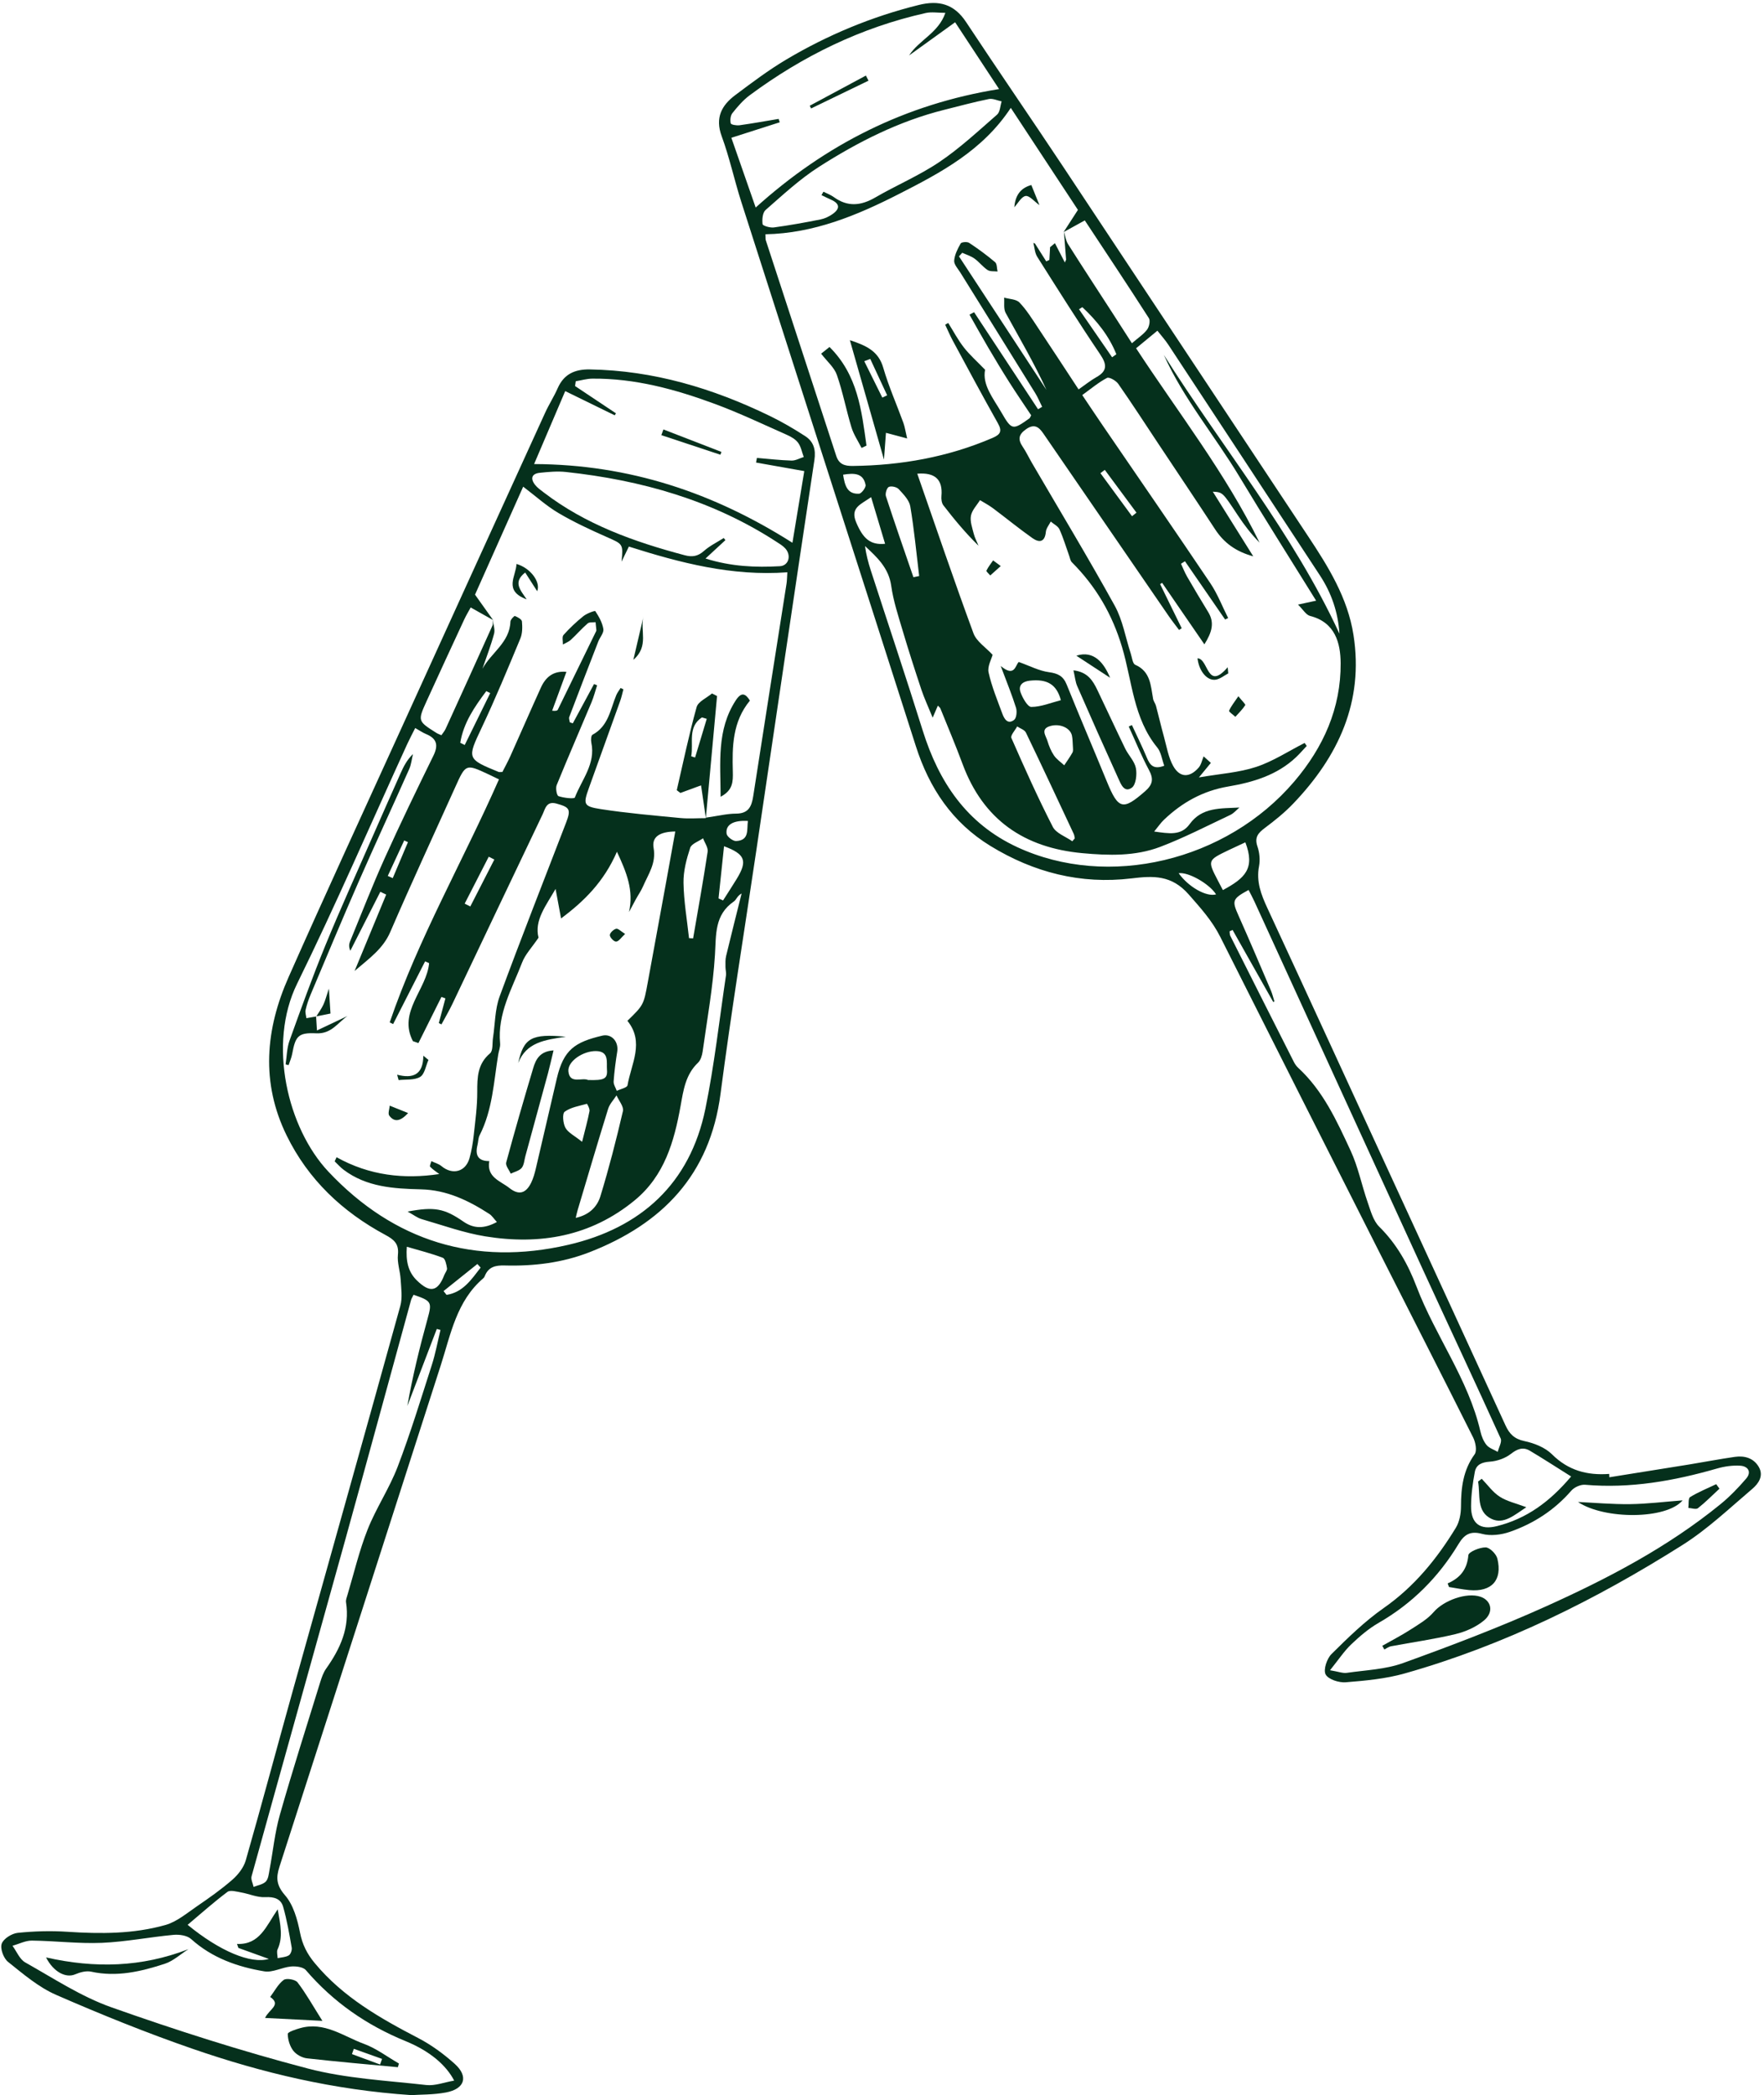 <?xml version="1.0" encoding="UTF-8" standalone="no"?><svg xmlns="http://www.w3.org/2000/svg" xmlns:xlink="http://www.w3.org/1999/xlink" fill="#05301c" height="2641.5" preserveAspectRatio="xMidYMid meet" version="1" viewBox="867.3 171.5 2224.1 2641.5" width="2224.1" zoomAndPan="magnify"><g id="change1_1"><path d="M2896.38,2034.02c33.6-5.38,67.21-10.69,100.8-16.15c19.15-3.11,38.22-6.81,57.42-9.57c12.19-1.75,23.54,1.39,30.13,12.53 c6.7,11.33-0.34,21.22-8.06,27.78c-28.67,24.36-56.31,50.73-87.9,70.7c-109.54,69.22-225.05,126.6-350.3,162.02 c-24,6.79-49.48,9.15-74.47,11.16c-8.56,0.69-22-3.66-25.32-9.9c-3.11-5.85,1.57-19.92,7.43-25.72 c20.78-20.58,42-41.35,65.87-58.03c38.49-26.89,66.93-61.9,90.88-101.14c4.6-7.54,6.47-17.85,6.49-26.88 c0.05-23.59,2.65-45.71,17.21-65.75c3.2-4.41,1.16-15.12-1.89-21.21c-39.72-79.34-80.16-158.31-120.21-237.48 c-66.33-131.16-132.63-262.34-198.62-393.68c-10.22-20.35-24.79-36.39-39.73-53.43c-21.73-24.79-44.69-23.62-72.36-20.28 c-63.83,7.7-123.14-7.52-177.71-40.94c-47.95-29.36-77.07-72.78-94.02-125.82c-73.12-228.8-146.81-457.42-220.08-686.18 c-8.79-27.44-14.78-55.85-24.73-82.83c-8.57-23.24-0.08-38.91,17.15-51.82c20.97-15.72,42.03-31.62,64.52-44.96 c52.15-30.93,107.69-54.02,166.77-68.66c25.54-6.33,44.67-1.24,59.72,21.55c40.2,60.88,81.61,120.96,121.97,181.73 c103.11,155.26,205.81,310.79,308.92,466.05c25.71,38.71,50.2,78.07,57.53,124.85c13.2,84.33-19.04,153.18-75.91,212.68 c-10.82,11.33-23.22,21.32-35.8,30.73c-8.47,6.34-13.34,11.84-9.37,23.37c2.64,7.69,3.55,16.95,2.02,24.89 c-3.74,19.4,2.65,35.82,10.52,52.81c52.96,114.29,105.48,228.78,158.14,343.21c47.39,102.98,94.84,205.92,142.08,308.97 c4.91,10.71,11.11,17.12,23.82,19.79c12.37,2.6,26.14,8.04,34.85,16.71c20.47,20.37,44.37,26.74,72.05,24.68 C2896.24,2031.22,2896.31,2032.62,2896.38,2034.02z M2208.74,463.62c1.67,5.26,2.32,11.17,5.17,15.68 c18.78,29.69,38.05,59.06,57.14,88.56c7.58,11.71,15.1,23.47,23.4,36.39c7.69-6.67,14.49-11.08,19.11-17.15 c2.68-3.53,4.3-11.28,2.26-14.48c-26.8-41.82-54.35-83.17-80.78-123.23c-9.97,5.5-18.35,10.12-26.74,14.74 c5.71-8.84,11.42-17.68,18.08-28c-27.17-41.3-55.54-84.42-84.64-128.64c-35.6,54.07-88.51,81.79-141.31,108.74 c-52.76,26.93-107.43,49.54-168.05,50.63c0.21,4.28-0.06,5.96,0.41,7.39c29.62,90.73,59.34,181.42,88.92,272.17 c3.4,10.43,10.64,12.67,20.65,12.55c61.03-0.7,119.98-11.13,176.33-35.34c10.18-4.38,12.39-8.55,6.71-18.63 c-19.31-34.28-37.88-68.98-56.59-103.6c-3.6-6.67-6.55-13.68-9.8-20.54c1.28-0.72,2.56-1.44,3.85-2.16 c6.49,10.34,12.22,21.28,19.69,30.85c7.35,9.42,16.46,17.45,26.78,28.13c-3.8,19.11,10.32,36.05,20.66,53.96 c12.96,22.45,14.27,22.31,35.19,7.34c0.76-0.55,1.06-1.75,2.26-3.86c-8.89-13.38-18.35-27.13-27.29-41.21 c-9.28-14.62-18.21-29.48-27-44.41c-8.03-13.64-15.67-27.52-23.48-41.29c1.93-1.03,3.86-2.07,5.79-3.1 c26.88,40.79,53.77,81.57,80.65,122.36c1.72-1.03,3.43-2.06,5.15-3.08c-2.89-5.78-5.34-11.82-8.73-17.29 c-31.37-50.68-62.93-101.25-94.36-151.9c-3.04-4.9-8.18-10.28-7.82-15.1c0.56-7.45,4.39-14.97,8.22-21.67 c1.04-1.81,8.13-2.41,10.6-0.77c11.36,7.49,22.41,15.58,32.79,24.38c2.53,2.15,2.14,7.76,3.08,11.78 c-4.24-0.53-9.34,0.24-12.53-1.87c-6.05-4-10.62-10.19-16.55-14.44c-4.55-3.26-10.25-4.94-15.43-7.33 c-1.38,1.51-2.76,3.02-4.13,4.52c36.77,56.12,73.53,112.24,110.3,168.37c-15.33-33.55-33.87-65.06-51.45-97.1 c-2.85-5.2-1.38-12.78-1.91-19.25c6.59,1.92,15.22,1.88,19.34,6.17c8.97,9.36,15.93,20.73,23.2,31.62 c17.12,25.64,33.93,51.49,51.32,77.94c8.58-5.97,15.11-11.29,22.34-15.36c13.99-7.88,13.61-15.95,4.87-28.88 c-27.31-40.42-53.3-81.74-79.35-123c-3.08-4.88-3.32-11.56-4.88-17.41c0.65,0.19,1.29,0.38,1.94,0.57 c4.77,7.55,9.54,15.1,14.31,22.64c1.32-0.61,2.64-1.21,3.95-1.82c0.3-5.35,0.6-10.7,0.9-16.05c2.03-1.69,4.07-3.38,6.1-5.07 c4.17,8.12,8.35,16.24,12.52,24.35c0.52-1.19,1.04-2.38,1.56-3.58C2210.58,487.1,2209.67,475.35,2208.74,463.62z M2430.01,1189.64 c-3.81,3.16-7.18,7.27-11.52,9.31c-29.29,13.81-58.17,28.78-88.37,40.26c-31.46,11.96-64.91,11.01-98.18,7.94 c-73.29-6.76-124.94-42.04-150.97-112.31c-8.74-23.6-18.59-46.8-28.02-70.14c-0.5-1.24-1.89-2.13-3.18-3.54 c-1.76,4.1-3.26,7.58-6.52,15.16c-5.78-14.17-10.63-24.46-14.2-35.17c-8.3-24.9-16.35-49.91-23.81-75.07 c-5.48-18.48-11.62-37.03-14.27-56c-3.16-22.65-17.87-36.02-33.06-50.13c1.46,10.58,4.03,20.62,7.22,30.46 c21.83,67.38,44.38,134.53,65.55,202.12c20.35,64.97,55.23,117.32,119.05,146.97c114.71,53.29,263.75,17.87,349.46-82.73 c36.82-43.21,58.81-92.47,58.43-149.18c-0.17-25.3-6.83-51.46-38.49-59.51c-5.2-1.32-8.98-8.2-15.28-14.32 c9.29-2,14.48-3.13,22.86-4.93c-33.19-53.55-65.64-104.67-96.83-156.55c-31-51.56-70.33-97.96-95.17-153.31 c73.76,117.14,162.95,224.56,221.38,351.49c-1.65-26.85-10.03-51.28-24.58-73.47c-63.64-97.06-127.4-194.04-191.22-290.97 c-3.91-5.94-8.76-11.27-13.71-17.58c-9.51,7.84-17.47,14.41-26.87,22.16c53.24,81.34,113.09,157.78,155.67,245.04 c-10.41-10.6-19.33-22.2-27.36-34.38c-19.2-29.08-19.03-29.19-31.58-29.86c17.15,27.41,33.58,53.68,50.98,81.5 c-21.78-5.94-36.85-16.9-47.97-33.9c-23.57-36.03-47.59-71.78-71.42-107.65c-16.85-25.37-33.39-50.96-50.82-75.92 c-2.85-4.08-11.43-8.92-14.21-7.45c-10.81,5.71-20.36,13.82-31.17,21.61c9.23,13.73,17.33,25.95,25.6,38.05 c45.34,66.34,91.03,132.45,135.86,199.13c9.12,13.56,15.07,29.24,22.49,43.94c-1.28,0.62-2.56,1.24-3.84,1.86 c-16.87-24.48-33.75-48.97-50.62-73.45c-1.66,1.05-3.33,2.11-4.99,3.16c2.55,5.44,4.71,11.09,7.71,16.27 c8.68,15,17.55,29.9,26.61,44.68c8.33,13.58,4.54,25.67-4.84,40.65c-18.51-26.94-35.89-52.24-53.28-77.53 c-0.84,0.54-1.67,1.09-2.51,1.63c9.06,18.53,18.12,37.07,27.18,55.6c-1.11,0.72-2.22,1.44-3.32,2.17 c-4.46-5.98-9.12-11.83-13.34-17.97c-52.65-76.58-105.22-153.21-157.84-229.81c-5.64-8.2-11.39-12.65-21.86-5.23 c-9.64,6.83-10.16,13.06-4.04,22.1c4.4,6.5,7.74,13.7,11.71,20.51c34.91,59.84,70.76,119.17,104.25,179.79 c10.08,18.26,13.59,40.14,20.2,60.33c1.62,4.94,2.32,12.69,5.63,14.15c19.56,8.59,19.48,26.46,22.59,43.12 c0.56,3.01,2.81,5.68,3.61,8.69c3.47,13.01,6.46,26.15,10.07,39.12c3.47,12.47,5.51,25.89,11.73,36.89 c8.36,14.79,20.74,14.79,32.01,1.86c3.24-3.72,4.24-9.4,6.26-14.18c3.04,2.74,6.08,5.48,9.13,8.22 c-3.86,4.69-7.71,9.37-15.07,18.32c26.77-4.63,50.4-6.06,72.15-13.23c21.37-7.04,40.82-19.91,61.11-30.22 c0.89,1.25,1.79,2.5,2.68,3.75c-4.47,4.75-8.72,9.74-13.45,14.21c-23.99,22.68-54.34,31.64-85.53,36.95 c-31.95,5.43-58.23,20.17-81.17,42.05c-3.84,3.67-6.86,8.2-12.21,14.71c18.72,2.56,33.95,5.6,44.75-9.35 C2382.84,1188.88,2406.6,1190.96,2430.01,1189.64z M2023.82,768.73c23.69,67.94,46.38,134.88,70.83,201.17 c3.84,10.43,15.66,17.91,24.15,27.15c-1.38,5.42-6.76,14.64-5.06,22.3c3.94,17.79,11.07,34.91,17.39,52.12 c2.43,6.62,6.87,13.78,14.79,7.65c3.05-2.36,3.83-10.65,2.41-15.24c-4.93-15.86-11.29-31.27-19.29-52.7 c17.8,14.83,18.36-1.12,22.75-5.07c13.68,4.86,25.54,11.18,38.02,12.87c11.33,1.54,18.02,4.79,22.4,15.64 c16.5,40.88,33.9,81.39,50.62,122.19c14.54,35.48,20.27,36.73,48.26,12.28c9.83-8.59,10.83-15.63,4.78-26.93 c-9.47-17.68-17.03-36.39-25.41-54.66c1.33-0.62,2.66-1.24,3.98-1.86c6.3,13.63,12.98,27.09,18.76,40.93 c3.86,9.24,8.33,15.65,22.03,10.34c-2.94-8-3.95-17.02-8.77-22.9c-30.2-36.8-31.67-83.83-44.38-126.43 c-12.49-41.86-33.03-76.86-63.34-107.19c-1.86-1.86-2.33-5.18-3.29-7.87c-4.03-11.23-7.41-22.75-12.32-33.58 c-1.87-4.11-7.23-6.63-11-9.87c-2.15,4.3-5.75,8.46-6.16,12.92c-1.23,13.2-8.37,14.02-16.94,7.96 c-17.02-12.03-33.17-25.27-49.87-37.76c-5.09-3.81-10.82-6.76-16.26-10.11c-4,6.51-10.1,12.62-11.4,19.63 c-1.33,7.15,1.65,15.28,3.55,22.77c1.31,5.21,3.98,10.07,6.04,15.09c-16.49-16.14-30.72-33.34-44.35-50.99 c-2.21-2.86-2.78-7.84-2.44-11.69C2056.13,776.36,2046.57,766.89,2023.82,768.73z M2544.23,2277.32 c10.45,1.72,16.06,4.02,21.22,3.27c23.77-3.43,48.64-4.3,70.87-12.33c60.6-21.9,121.01-44.83,179.74-71.27 c77.94-35.09,153.8-74.64,220.57-129.11c11.69-9.54,22.35-20.6,32.2-32.07c7.35-8.56,2.37-15.75-7.36-16.37 c-9.71-0.63-19.99,0.86-29.4,3.57c-54.36,15.64-109.27,25.41-166.21,20.47c-5.65-0.49-13.61,3.06-17.4,7.42 c-21.21,24.45-47.42,41.46-77.49,51.94c-10.85,3.78-24.38,5.44-35.17,2.52c-15.09-4.09-22.56,1.25-29.47,12.71 c-25.15,41.7-58.36,75.09-100.83,99.52c-12.59,7.25-24,17.06-34.58,27.14C2562.04,2253.21,2555.15,2263.77,2544.23,2277.32z M2059.25,187.69c-9.6,0-17.52-1.41-24.77,0.22c-81.56,18.26-155.04,54.14-221.97,103.71c-8.3,6.15-15.29,14.37-21.78,22.5 c-2.47,3.1-3.06,8.95-2.08,12.95c0.41,1.66,7.35,2.87,11.05,2.35c16.49-2.29,32.88-5.27,49.31-8c0.47,1.42,0.94,2.83,1.41,4.25 c-19.88,6.37-39.77,12.74-61.01,19.54c9.69,27.8,20.12,57.68,30.67,87.94c88.13-79.55,188.73-130.34,306.88-149.35 c-19.14-29.11-37.62-57.2-55.41-84.24c-21.16,15.25-39.62,28.55-58.07,41.85C2026.14,221.79,2050.53,213.16,2059.25,187.69z M2421.37,1343.95c-1.26,0.58-2.51,1.16-3.77,1.74c0.27,1.89,0.06,4.01,0.87,5.63c26.61,52.99,53.29,105.95,80.06,158.86 c1.4,2.77,3.28,5.52,5.56,7.61c31.39,28.89,48.69,66.95,66.09,104.46c9.57,20.64,14,43.61,21.56,65.25 c3.74,10.69,6.96,23.14,14.53,30.62c21.94,21.66,36.3,47.33,47.05,75.58c23.68,62.22,65.28,116.54,80.53,182.52 c1.4,6.03,3.87,12.42,7.73,17.1c3.32,4.03,9.32,5.85,14.13,8.65c1.36-5.7,5.58-12.69,3.66-16.9 c-32.28-71.23-65.55-142.01-98.16-213.09c-70.87-154.52-141.48-309.16-212.23-463.74c-2.28-4.98-4.92-9.78-7.41-14.7 c-20.79,11.32-21.14,13.46-12.59,32.6c13.9,31.15,27.21,62.56,40.62,93.92c1.93,4.51,3.05,9.38,4.54,14.08 c-0.52,0.18-1.04,0.37-1.57,0.55C2455.52,1404.44,2438.44,1374.2,2421.37,1343.95z M1903.04,417.53c0.83-1.44,1.66-2.88,2.49-4.32 c4.39,2.24,9.15,3.95,13.09,6.81c17.41,12.62,34.16,10.95,52.21,0.47c26.7-15.49,55.53-27.62,81-44.83 c25.85-17.46,48.99-39.03,72.59-59.63c3.85-3.36,3.96-11.02,5.79-16.7c-5.42-1.09-11.21-3.98-16.2-2.96 c-18.87,3.84-37.5,8.91-56.2,13.59c-57.13,14.28-109.03,40.62-158.13,72.03c-24.1,15.42-45.42,35.33-67.09,54.25 c-3.83,3.35-4.56,12.03-3.81,17.87c0.26,2.06,9.47,4.79,14.17,4.16c19.7-2.67,39.3-6.19,58.81-10.09 c5.49-1.1,11.07-3.75,15.62-7.05c9.57-6.93,8.48-13.09-2.37-17.91C1910.98,421.43,1907.03,419.43,1903.04,417.53z M2848.22,2033.02 c-18.51-11.61-35.01-22.35-51.91-32.4c-8.67-5.16-15.87-2.48-24.08,3.94c-7.17,5.6-17.44,9.16-26.6,9.79 c-9.96,0.69-17.07,3.67-18.81,12.83c-2.7,14.22-4.66,28.8-4.76,43.24c-0.16,21.98,11.37,30.52,32.66,25.18 C2791.65,2086.34,2821,2065.3,2848.22,2033.02z M2219.31,1232.17c1.04-1.23,2.09-2.47,3.13-3.7c-0.43-1.86-0.53-3.86-1.32-5.55 c-19.98-42.66-39.88-85.37-60.33-127.8c-1.7-3.53-7.26-5.2-11.03-7.73c-2.6,4.92-8.67,11.36-7.28,14.53 c16.55,37.75,33.41,75.42,52.21,112.07C2198.87,1222.12,2210.9,1226.22,2219.31,1232.17z M2018.96,899.23 c2.42-0.49,4.83-0.98,7.25-1.47c-3.56-29.32-6.29-58.77-11.21-87.86c-1.34-7.89-8.64-15.26-14.52-21.66 c-2.52-2.75-9.26-4.29-12.51-2.85c-2.58,1.15-4.79,8.34-3.69,11.72C1995.43,831.29,2007.3,865.23,2018.96,899.23z M2409.14,1293.72 c27.99-15.08,40.93-27.22,28.33-60.24c-7.03,3.28-14.01,6.45-20.92,9.77c-26.94,12.97-26.93,12.98-13.59,38.68 C2404.85,1285.58,2406.77,1289.2,2409.14,1293.72z M1965.64,798.31c-13.25,9.25-26.64,13.28-18.85,31.77 c8.56,20.32,17.75,28.9,36.46,27.02C1977.55,838.09,1971.92,819.28,1965.64,798.31z M2220.14,1114.9 c-0.52-6.87-0.32-11.67-1.35-16.18c-2.21-9.61-15.19-15.27-27.17-11.88c-12.96,3.66-5.66,12.19-3.7,18.72 c1.93,6.43,4.54,12.94,8.28,18.44c3.28,4.83,8.53,8.31,12.91,12.39c3.5-5.32,7.28-10.49,10.36-16.05 C2220.61,1118.28,2220.1,1115.28,2220.14,1114.9z M2204.88,1054.28c-5.45-20.21-17.51-26.94-39.27-24.59 c-9.18,0.99-14.6,6.06-11.65,14.44c2.56,7.28,9,18.69,13.66,18.66C2180.06,1062.71,2192.48,1057.46,2204.88,1054.28z M2231.94,558.77c-1.4,0.87-2.81,1.73-4.21,2.6c13.91,20.19,27.82,40.38,41.73,60.57c1.79-1.27,3.58-2.53,5.37-3.8 C2265.53,594.85,2250.17,575.81,2231.94,558.77z M2400.57,1299.12c-8.65-13.54-35.17-28.52-47.2-26.67 C2365.84,1289.86,2388.38,1302.59,2400.57,1299.12z M1930.29,769.99c2.16,13.51,5.09,24.71,20.1,23.97 c3.1-0.15,8.89-7.86,8.26-11.09C1955.76,767.87,1944.32,767.71,1930.29,769.99z M2294.58,822.34c1.87-1.49,3.75-2.98,5.62-4.48 c-13.31-17.98-26.62-35.97-39.94-53.95c-1.84,1.38-3.67,2.76-5.51,4.14C2268.03,786.14,2281.31,804.24,2294.58,822.34z"/><path d="M1385.99,2813c-98.12-6.55-187.94-28.05-275.49-58.28c-58.4-20.17-115.86-43.42-172.49-68.15 c-22.1-9.65-41.45-26.28-60.58-41.57c-5.62-4.49-10.11-16.6-8-22.82c2.14-6.34,12.7-12.98,20.17-13.76 c20.77-2.15,41.94-2.74,62.78-1.36c41.7,2.76,83.27,2.83,123.56-8.58c14.27-4.04,26.85-14.79,39.53-23.46 c15.43-10.56,30.83-21.38,44.87-33.66c7.28-6.36,14.24-15.34,16.84-24.42c20.36-71.12,39.38-142.62,59.29-213.87 c45.16-161.68,90.74-323.24,135.53-485.01c2.89-10.45,1.07-22.38,0.43-33.57c-0.6-10.41-4.51-20.96-3.42-31.06 c1.49-13.82-5.02-19.15-15.85-24.97c-54.11-29.09-97.19-69.66-124.47-125.37c-32.68-66.75-26.69-133.86,2.39-199.49 c46.53-105.04,94.71-209.34,142.28-313.92c60.37-132.68,120.8-265.34,181.33-397.94c4.77-10.46,11.12-20.22,15.73-30.74 c7.85-17.9,21.69-24.02,40.35-23.73c80.37,1.28,155.23,23.77,226.86,58.52c15.49,7.51,30.48,16.26,44.93,25.63 c10.44,6.78,13.57,16.79,11.56,30.09c-24.75,164.01-48.9,328.11-73.23,492.19c-15.17,102.3-31.75,204.41-45.15,306.94 c-13.35,102.15-73.3,163.83-165.3,199.68c-34.23,13.34-70.26,17.68-106.76,16.68c-11.86-0.33-20.59,1.76-25.21,13.43 c-0.38,0.96-0.96,1.96-1.73,2.61c-33.78,28.77-41.08,70.48-53.66,109.62c-67.74,210.77-135.42,421.56-203.4,632.26 c-4.51,13.96-4.01,23.47,6.97,36.11c10.56,12.15,15.65,30.59,18.92,47.11c3,15.17,8.86,26.74,18.67,38.55 c35.54,42.8,82.21,69.31,130.44,94.41c16.52,8.59,32.05,20.02,45.94,32.48c17.72,15.91,12.76,31.62-11.13,36.09 C1413.64,2812.62,1397.14,2812.23,1385.99,2813z M1488.54,952.7c0.69,5.96,3.17,12.41,1.72,17.8c-4.03,14.97-9.69,29.5-14.7,44.2 c11.06-20.26,34.41-33.2,35.29-59.44c0.09-2.58,4.76-7.46,5.68-7.11c3.47,1.35,8.63,4.22,8.86,6.89c0.62,7.08,0.66,15.04-2,21.44 c-15.71,37.73-31.31,75.56-48.76,112.5c-18.35,38.83-18.88,39.37,21.37,55.76c0.88,0.36,2.04,0.05,4.73,0.05 c3.14-6.21,6.91-13,10.08-20.06c12.89-28.73,25.44-57.62,38.45-86.29c6.01-13.24,15.59-21.41,32.2-19.89 c-6.29,17.13-12.14,33.07-18,49.01c4.95,0.54,6.6-0.16,7.19-1.38c16.11-32.83,32.11-65.71,48.13-98.59c0.23-0.47,0.5-1.01,0.45-1.5 c-0.3-3.39-0.68-6.78-1.03-10.17c-3.37,0.45-7.77-0.3-9.92,1.55c-7.47,6.46-13.97,14.02-21.24,20.73 c-2.78,2.56-6.65,3.95-10.03,5.87c0.16-4.09-1.32-9.66,0.79-12.01c7.67-8.58,16.14-16.58,25.12-23.78 c4.25-3.41,14.35-7.16,14.98-6.22c4.55,6.84,8.88,14.59,10.15,22.56c0.76,4.77-4.35,10.34-6.43,15.71 c-12.3,31.68-24.54,63.39-36.59,95.16c-0.71,1.87,0.42,4.45,0.69,6.69c1.27,0.43,2.53,0.86,3.8,1.29 c8.92-16.52,17.85-33.04,26.77-49.56c1.29,0.54,2.57,1.08,3.86,1.62c-2.31,7.13-4.14,14.46-7.03,21.35 c-14.6,34.84-29.71,69.47-43.94,104.46c-1.6,3.93,0.08,13.14,2.31,13.92c6.6,2.29,19.84,3.72,20.61,1.7 c8.61-22.46,26.44-42.44,20.74-69.24c-0.67-3.16-0.33-8.9,1.46-9.85c20.13-10.74,22.5-31.76,29.98-49.86 c1.34-3.24,3.63-6.08,5.49-9.11c1.18,0.55,2.36,1.1,3.54,1.65c-1.32,4.84-2.32,9.79-4,14.5c-13.06,36.57-26.26,73.08-39.4,109.62 c-7.5,20.85-7.15,23.54,15.06,26.97c33.14,5.12,66.65,7.97,100.06,11.2c10.56,1.02,21.31,0.16,32.24,0.16 c-2.35-16.05-4.19-28.59-6.06-41.34c-9.48,3.49-17.79,6.55-26.1,9.6c-1.51-1.17-3.02-2.34-4.52-3.51 c8.11-34.98,15.4-70.18,25.02-104.74c1.95-6.99,12.69-11.54,19.38-17.21c2.13,1.08,4.26,2.17,6.39,3.25 c-4.6,50.11-9.21,100.22-14.09,153.32c15.51-2.19,26.74-5.03,37.97-5.07c15.88-0.05,19.72-9,21.78-22.34 c13.74-89.24,27.95-178.41,41.94-267.62c0.62-3.98,0.6-8.06,1.02-14.32c-69.83,5.17-135.08-11.87-199.82-32.42 c-3.5,7.24-6.36,13.14-9.22,19.05c2.17-22.67,1.88-22-19.05-31.26c-20.6-9.11-41.17-18.68-60.53-30.11 c-15.09-8.91-28.32-20.97-44.44-33.2c-21.19,47.51-41.86,93.83-60.73,136.14c8.82,12.39,15.81,22.21,22.81,32.04 c-9.05-5.09-18.1-10.17-28.26-15.88c-2.73,5.04-5.7,9.88-8.08,15c-15.87,34.2-31.73,68.4-47.34,102.72 c-11.59,25.46-11.43,25.55,12.31,40.51c1.7,1.07,3.67,1.71,6.17,2.85c1.95-2.88,4.02-5.2,5.25-7.89 c19.79-43.36,39.51-86.75,59.07-130.22C1489.12,958.17,1488.45,955.26,1488.54,952.7z M1493.79,1712.2 c-3.93-4.28-6.19-8.02-9.5-10.15c-26.3-16.99-53.7-30.27-86.21-31.05c-34.18-0.82-68.57-2.8-97.57-24.7 c-4.08-3.08-7.51-7.03-11.24-10.57c0.8-1.74,1.59-3.47,2.39-5.21c41.4,23.14,85.13,27.93,129.49,21.19c-3.92-3-8.2-5.65-11.52-9.2 c-0.93-1,0.94-4.62,1.52-7.04c4.3,2.04,9.23,3.31,12.77,6.26c13.85,11.54,30.39,7.35,35.31-9.95c2.71-9.51,4.3-19.44,5.39-29.3 c1.98-18.05,4.46-36.19,4.41-54.29c-0.05-18.43,0.27-35.29,16.15-48.69c3.93-3.32,2.68-12.83,3.7-19.51 c2.66-17.47,2.41-35.99,8.38-52.23c26.97-73.36,55.72-146.06,83.75-219.03c6.47-16.85,4.64-19.53-12.28-24.13 c-12.64-3.44-14.06,6.85-17.32,13.65c-38.05,79.52-75.73,159.22-113.63,238.81c-4.22,8.86-9.24,17.34-13.89,26 c-1.11-0.57-2.21-1.13-3.32-1.7c2.77-10.37,5.54-20.74,8.31-31.12c-1.67-0.6-3.34-1.2-5.01-1.8 c-9.67,19.38-19.34,38.77-29.01,58.15c-2.32-0.81-4.64-1.61-6.96-2.42c-19.16-36.86,17.48-64.96,20.43-98.36 c-1.68-0.76-3.35-1.52-5.03-2.27c-13.45,26.37-26.9,52.74-40.34,79.11c-1.43-0.71-2.87-1.42-4.3-2.13 c36.18-106,92.38-203.33,137.74-306.4c-5.14-2.48-9.25-4.51-13.41-6.45c-28.47-13.24-28.44-13.22-41.8,16.43 c-27.38,60.77-55.43,121.26-81.84,182.44c-9.05,20.97-25.84,32.83-44.97,49.14c14.32-34.62,27.08-65.46,39.84-96.3 c-2.46-1.17-4.93-2.34-7.39-3.51c-12.6,24.77-25.21,49.53-37.81,74.3c-2.19-4.99-1.65-8.58-0.31-11.84 c14.37-34.94,28.02-70.2,43.53-104.63c19.63-43.54,40.48-86.55,61.51-129.44c6.55-13.35,4.29-21.67-9.36-27.31 c-4.19-1.73-7.99-4.4-13.59-7.55c-3.73,7.47-7.14,13.82-10.13,20.36c-46.07,100.78-89.96,202.62-138.79,302.03 c-37.36,76.04-12.07,182.12,39.39,236.83c82.76,88,185.09,119.56,302.61,92.32c91.43-21.19,153.44-77.04,172.78-171.46 c11.36-55.47,17.59-112,25.95-168.08c0.52-3.49-0.63-7.2-0.62-10.81c0.01-4.55-0.29-9.27,0.76-13.62 c6.33-26.36,13.02-52.64,19.58-78.94c-5.55,2.87-6.62,7.87-9.67,9.96c-24.66,16.89-22.36,41.75-23.94,67.5 c-2.5,40.69-9.83,81.09-15.49,121.56c-0.7,5.01-2.43,11.04-5.87,14.31c-15.73,14.96-18.42,34.69-21.95,54.38 c-8.09,45.11-20.38,88.27-57.88,119.11c-55.36,45.53-119.57,56.56-188.18,45.48c-27.3-4.41-53.79-14.05-80.5-21.79 c-5.32-1.54-10-5.29-17.66-9.5c33.85-6.34,46.33-4,70.37,12.64C1464.63,1720.7,1477.63,1720.94,1493.79,1712.2z M1546.29,1353.71 c-8.4,12.42-16.71,20.96-20.64,31.18c-12.68,32.99-31.34,64.53-27.8,102.06c0.43,4.52-1.58,9.26-2.35,13.91 c-5.67,34.47-7.1,69.9-23.47,101.96c-1.84,3.6-1.67,8.2-2.69,12.27c-3.19,12.72,0.55,20.39,14.86,20.28 c-3.66,20.59,14.2,25.09,25.32,33.94c11.92,9.49,20.94,6.86,27.57-6.82c2.71-5.6,4.4-11.8,5.84-17.9 c8.92-37.79,17.57-75.64,26.43-113.44c8.52-36.35,22.83-45.72,57.17-53.89c12.06-2.87,20.98,7.69,18.98,20.22 c-1.98,12.41-3.65,24.91-4.52,37.43c-0.27,3.85,2.53,7.92,3.93,11.89c4.71-2.28,13.04-3.94,13.56-6.94 c4.64-27.03,21.72-54.4-0.12-81.32c20.45-19.93,20.45-19.93,25.76-48.95c7.46-40.75,14.95-81.49,22.39-122.25 c4.09-22.43,8.12-44.87,12.21-67.5c-19.41,0.21-29.87,6.56-27.34,20.77c3.43,19.25-6.6,32.85-13.22,48.2 c-2.47,5.74-6.13,10.95-9.16,16.46c-2.93,5.34-5.75,10.74-8.62,16.12c6.09-27.22-2.88-49.59-15.23-76.01 c-16.4,37.81-41.44,62.48-70.45,84.06c-2.54-13.68-4.73-25.45-6.92-37.22C1555.87,1313.07,1540.67,1331.86,1546.29,1353.71z M1439.94,2794.69c-9.94-19.1-30.02-36.97-61.22-49.74c-49.2-20.13-91.2-49.2-125.8-89.54c-3.47-4.05-12.58-5.14-18.79-4.57 c-11.34,1.05-23.05,7.88-33.57,6.12c-33.88-5.68-65.85-16.9-92.33-40.77c-5.01-4.52-14.88-5.93-22.18-5.25 c-30.19,2.8-60.18,8.81-90.39,10.07c-29.28,1.22-58.74-2.51-88.13-2.83c-8.14-0.09-16.33,4.24-24.49,6.55 c5.28,7.14,9.03,17,16.09,20.97c35.57,20,70.38,43.03,108.46,56.52c81.51,28.86,164.14,55.3,247.75,77.21 c48.34,12.66,99.43,15.17,149.45,20.84C1415.81,2801.51,1427.51,2796.82,1439.94,2794.69z M1820.54,754.67 c0.37-1.94,0.74-3.89,1.12-5.83c14.54,1.21,29.06,2.93,43.62,3.35c5.08,0.15,10.26-2.92,15.39-4.51 c-2.24-6.03-3.4-12.84-7.04-17.87c-3.18-4.39-8.75-7.63-13.91-9.91c-30.13-13.35-59.94-27.62-90.81-39.04 c-49.87-18.45-101-32.48-154.89-31.97c-6.94,0.07-13.85,2.15-20.78,3.29c-0.3,2.01-0.6,4.02-0.9,6.03 c17.2,11.47,34.39,22.94,51.59,34.41c-0.52,0.83-1.04,1.67-1.57,2.5c-19.91-9.74-39.82-19.47-62.41-30.52 c-13.23,31.02-26.11,61.21-39.24,91.99c120.32,0.47,226.42,36.21,325.72,99.23c5.18-31.32,10.14-61.38,14.93-90.36 C1858.56,761.41,1839.55,758.04,1820.54,754.67z M1388.72,1803.95c-1.41,2.92-2.61,4.69-3.15,6.65 c-27.91,101.63-55.52,203.34-83.69,304.9c-38.99,140.57-78.46,281.01-117.39,421.6c-1.09,3.92,1.62,8.9,2.55,13.38 c5.25-2.12,11.74-3.03,15.38-6.73c3.23-3.29,3.74-9.6,4.7-14.72c4.38-23.2,6.64-46.97,13.07-69.57 c15.92-55.97,33.64-111.42,50.82-167.03c1.85-5.98,4-12.23,7.57-17.26c17.79-25.09,29.92-51.63,25.01-83.5 c-0.45-2.92,0.87-6.21,1.77-9.21c8.27-27.61,14.87-55.89,25.44-82.59c10.74-27.14,27.5-51.92,37.9-79.16 c16.08-42.12,29.27-85.36,43.07-128.33c4.62-14.38,7.32-29.38,10.9-44.09c-1.55-0.43-3.1-0.86-4.65-1.29 c-12.38,32.38-24.76,64.77-37.14,97.15c6.55-37.28,15.5-73.81,25.51-110.04C1412.07,1813.51,1411.7,1811.62,1388.72,1803.95z M1756.86,875.67c32.25,10.16,62.94,11.41,93.73,9.69c11.21-0.63,14.74-13.69,6.79-22.45c-3.11-3.42-7.35-5.9-11.3-8.46 c-80.7-52.38-170.47-77.62-265.1-87.87c-10.85-1.18-22.08-0.13-33.01,1.01c-10.43,1.09-12.21,7.32-5.98,15.26 c2.85,3.64,6.88,6.44,10.61,9.3c52.98,40.68,114.35,62.48,177.98,79.38c9.53,2.53,16.61,1.41,24.23-5.36 c7.37-6.56,16.62-11,25.04-16.37c0.68,0.91,1.37,1.81,2.05,2.72C1774.17,859.68,1766.4,866.85,1756.86,875.67z M1103.87,2598.28 c40.5,33.29,79.87,49.71,102.42,42.99c-13.72-4.95-26.06-9.4-38.41-13.85c-0.59-1.67-1.17-3.34-1.76-5.01 c28.82,1.08,36.56-22.26,51.31-43.66c3.66,20.28,6.81,35.18-0.15,50.5c-1.39,3.05-0.02,7.35,0.08,11.07 c4.76-1.06,10.09-1.15,14.05-3.53c2.41-1.45,4.22-6.69,3.68-9.77c-3.05-17.28-5.99-34.69-10.81-51.52 c-2.88-10.06-11.26-12.7-22.5-12.09c-10.09,0.55-20.4-4.21-30.72-6.02c-5.66-1-13.45-3.28-17-0.62 C1137.1,2569.47,1121.25,2583.67,1103.87,2598.28z M1593.2,1706.97c17.4-3.77,27.13-14.33,31.06-27.16 c10.84-35.41,20.07-71.35,28.44-107.43c1.32-5.69-5.19-13.19-8.08-19.85c-3.6,5.63-8.66,10.8-10.57,16.96 c-13.18,42.43-25.71,85.06-38.43,127.63C1594.91,1699.52,1594.42,1701.99,1593.2,1706.97z M1736.03,1354.32 c1.72,0.09,3.44,0.19,5.17,0.28c6.24-36.4,12.82-72.75,18.31-109.26c0.79-5.24-3.72-11.27-5.78-16.93 c-5.62,3.95-14.53,6.83-16.24,12.06c-4.63,14.15-8.67,29.33-8.42,44.03C1729.45,1307.81,1733.52,1331.05,1736.03,1354.32z M1380.24,1743.39c-1.31,17.56,1.37,31.4,12.53,42.34c16.7,16.38,26.56,14.32,34.7-6.68c1.13-2.91,3.84-5.95,3.43-8.55 c-0.74-4.71-2.19-12.03-5.27-13.2C1411.3,1751.84,1396.3,1748.11,1380.24,1743.39z M1608.75,1533.16 c20.26,0.64,24.79-1.36,23.83-13.15c-0.73-9.09,3.06-22.98-13.61-23.33c-16.47-0.34-36.29,12.94-35.02,25.62 C1585.61,1538.88,1601.24,1529.58,1608.75,1533.16z M1780.19,1238.43c-2.35,22.25-4.64,44.01-6.94,65.76 c1.9,0.86,3.81,1.72,5.71,2.58c5.75-9.06,11.63-18.04,17.22-27.19C1810.02,1256.92,1806.99,1248.39,1780.19,1238.43z M1601.23,1611.08c3.9-15.73,7.12-27.14,9.34-38.74c0.55-2.87-2.97-9.25-3.27-9.16c-9.63,2.69-20.32,4.32-28.02,9.96 c-3.2,2.34-2.16,14.64,0.91,20.24C1583.59,1599.58,1591.52,1603.28,1601.23,1611.08z M1447.61,1107.98 c1.88,0.93,3.75,1.87,5.63,2.8c10.72-21.81,21.44-43.63,32.16-65.44c-1.65-0.82-3.31-1.65-4.97-2.47 C1465.63,1062.64,1451.7,1082.85,1447.61,1107.98z M1810.28,1206.55c-18.32-1.1-28.44,4.69-26.86,16.14 c0.51,3.71,7.99,9.39,12.03,9.18C1812.55,1231,1808.7,1217.29,1810.28,1206.55z M1490.58,1255.18c-2.36-1.18-4.71-2.37-7.07-3.55 c-10.11,19.72-20.22,39.43-30.33,59.15c2.36,1.21,4.72,2.42,7.08,3.62C1470.36,1294.65,1480.47,1274.92,1490.58,1255.18z M1473.3,1769.65c-1.38-1.51-2.75-3.02-4.13-4.53c-14.21,11.39-28.43,22.78-42.64,34.16c1.27,1.59,2.53,3.18,3.8,4.78 C1451.06,1800.88,1461.69,1784.63,1473.3,1769.65z M1738.82,1125c1.62,0.52,3.24,1.04,4.86,1.56c4.9-16.25,9.8-32.5,14.7-48.75 c-2.02-0.6-4.05-1.2-6.07-1.81C1733.94,1088.06,1741.94,1108.25,1738.82,1125z M1381.67,1233.27c-1.58-0.71-3.16-1.42-4.74-2.13 c-6.91,14.9-13.82,29.81-20.72,44.71c2.09,0.93,4.18,1.86,6.27,2.79C1368.87,1263.52,1375.27,1248.39,1381.67,1233.27z"/><path d="M2377.17,1001.47c14.09,0.54,11.72,41.89,38.04,11.28c0.24,2.57,0.49,5.15,0.73,7.72c-5,2.69-9.72,6.64-15.05,7.82 C2389.84,1030.72,2378.99,1018.06,2377.17,1001.47z"/><path d="M2428.65,1049.32c4.6,5.79,9.34,10.21,8.7,11.21c-3.42,5.37-8.18,9.9-12.47,14.71c-2.8-2.62-8.42-6.42-7.91-7.64 C2419.34,1061.98,2423.42,1057.09,2428.65,1049.32z"/><path d="M2011.05,724.34c-11.3-3.02-18.22-4.87-26.72-7.14c-0.83,11.18-1.61,21.72-2.49,33.75c-14.44-50.54-28.32-99.15-43-150.55 c21.1,6.92,36.07,13.92,42.08,34.7c6.83,23.62,16.94,46.29,25.37,69.47C2008.12,709.66,2008.87,715.14,2011.05,724.34z M1964.55,624.05c-2.52,0.96-5.03,1.92-7.55,2.87c7.58,15.29,15.17,30.59,22.75,45.88c2.03-0.97,4.07-1.94,6.1-2.91 C1978.75,654.61,1971.65,639.33,1964.55,624.05z"/><path d="M1953.59,736.27c-4.33-8.62-9.96-16.84-12.73-25.93c-6.68-21.91-10.89-44.63-18.44-66.21 c-3.32-9.48-12.34-16.97-19.81-26.72c2.73-2.18,6.53-5.23,10.54-8.43c35.7,35.36,40.42,80.1,46.65,124.32 C1957.73,734.29,1955.66,735.28,1953.59,736.27z"/><path d="M2146.15,432.79c1.21-13.46,6.5-23.86,21.48-28.03c3.48,8.62,6.54,16.2,10.24,25.37c-6.66-4.74-12.69-12.27-17.44-11.53 C2155.08,419.42,2150.89,427.7,2146.15,432.79z"/><path d="M2220.76,1016.66c18.06,2.13,24.54,13.18,30.16,24.87c11.8,24.54,23.14,49.31,35.06,73.79 c4.11,8.44,11.75,15.84,13.47,24.56c1.56,7.91,0.13,20.91-5.06,24.69c-9.65,7.03-13.94-4.67-17.19-11.84 c-17.53-38.61-34.75-77.37-51.73-116.23C2223.13,1031.13,2222.67,1024.95,2220.76,1016.66z"/><path d="M2224.4,998.19c22.23-7.13,34.91,9.36,42.53,27.84C2253.45,1017.21,2237.15,1006.54,2224.4,998.19z"/><path d="M2129.06,885.17c-5.65,5.07-9.43,8.47-13.22,11.87c-1.7-2.09-5.28-5.05-4.78-6.12c2.14-4.59,5.47-8.63,8.37-12.87 C2121.85,879.85,2124.27,881.63,2129.06,885.17z"/><path d="M2610.15,2246.49c11.87-6.75,24.06-13.02,35.53-20.4c10.28-6.62,21.44-13.04,29.21-22.11 c12.39-14.46,41.21-25.35,59.09-19.32c13.61,4.59,17.07,19.31,4.44,29.84c-9.98,8.32-23.3,14.22-36.08,17.28 c-26.81,6.44-54.26,10.23-81.4,15.35c-2.89,0.55-5.49,2.66-8.23,4.04C2611.85,2249.61,2611,2248.05,2610.15,2246.49z"/><path d="M2692.54,2167.85c16.04-7.01,24.62-17.95,26.11-35.58c0.35-4.18,14.21-9.93,21.79-9.83c5.17,0.07,13.37,8.29,14.79,14.17 c6.6,27.27-7.33,42.25-35.39,39.66c-8.57-0.79-17.05-2.55-25.58-3.87C2693.69,2170.88,2693.11,2169.37,2692.54,2167.85z"/><path d="M2988.79,2063.14c-20.5,24.28-98.82,24.32-131.95,2.03c20.9,0.96,43.32,3.03,65.71,2.73 C2944.16,2067.62,2965.73,2064.9,2988.79,2063.14z"/><path d="M3035.24,2048.4c-8.98,8.32-17.59,17.09-27.18,24.63c-2.42,1.9-7.95-0.14-12.05-0.37c0.65-4.71-0.34-12.07,2.23-13.66 c10.36-6.39,21.82-11,32.87-16.27C3032.49,2044.62,3033.87,2046.51,3035.24,2048.4z"/><path d="M1888.26,304.79c23.6-12.67,47.2-25.34,70.8-38.02c1.08,2.15,2.17,4.31,3.26,6.46c-24.13,11.66-48.26,23.33-72.38,34.99 C1889.37,307.08,1888.81,305.94,1888.26,304.79z"/><path d="M2791.7,2071.78c-15.22,10.02-28.51,21.99-43.75,14.77c-19.6-9.28-13.95-30.41-17.07-47.1c1.53-1.18,3.06-2.36,4.6-3.54 c7.46,7.66,13.89,16.9,22.65,22.56C2767.22,2064.36,2778.56,2066.79,2791.7,2071.78z"/><path d="M1265.81,1452.9c0.29,4.61,0.59,9.22,1.13,17.79c13.99-6.63,26.22-12.42,38.44-18.2c-12.28,8.48-20.22,22.71-39.32,21.8 c-22.85-1.09-26.22,3.5-30.37,25.98c-0.89,4.83-2.98,9.43-4.52,14.14c-1.26-0.33-2.52-0.65-3.78-0.98 c1.55-9.98,1.57-20.51,4.92-29.85c14.54-40.45,29.16-80.93,45.46-120.69c18.92-46.13,39.58-91.55,59.58-137.24 c11.56-26.42,23.24-52.78,34.98-79.12c3.81-8.54,7.98-16.92,15.66-24.34c-1.54,6.35-2.15,13.1-4.76,18.97 c-21.1,47.49-42.98,94.63-63.84,142.23c-20.64,47.1-40.41,94.59-60.41,141.96c-2.64,6.27-4.86,12.8-6.37,19.42 c-0.74,3.24,0.59,6.95,0.98,10.45c4.16-0.73,8.31-1.45,12.47-2.18L1265.81,1452.9z"/><path d="M1368.01,1526.47c20.16,5.29,32.93-0.14,33.03-23.97c2.15,1.79,4.31,3.57,6.46,5.36c-3.33,7.39-4.76,17.94-10.47,21.39 c-7.22,4.36-17.94,2.95-27.15,4.03C1369.26,1531,1368.63,1528.74,1368.01,1526.47z"/><path d="M1381.84,1574.81c-10.44,11.47-17.81,11.15-23.74,3.26c-1.95-2.59,0.26-8.29,0.56-12.57 C1365.72,1568.33,1372.77,1571.16,1381.84,1574.81z"/><path d="M1266.07,1453.04c3.01-4.91,6.47-9.6,8.91-14.78c2.37-5.02,3.7-10.53,7-20.33c0.82,12.71,1.33,20.6,2.02,31.42 c-4.34,0.88-11.18,2.25-18.11,3.59C1265.81,1452.9,1266.07,1453.04,1266.07,1453.04z"/><path d="M1812.82,1054.8c-22.08,26.69-22.4,58.15-21.57,89.46c0.34,12.79,0.13,23.69-15.37,31.76c-0.17-43-5.16-84.21,19.09-121.5 C1802.11,1043.53,1807.25,1045.84,1812.82,1054.8z"/><path d="M1531.34,927.17c-29.85-11.01-13.11-29.54-12.87-44.64c17.49,4.91,30.88,22.78,26.12,34.36 c-4.76-7.43-9.71-15.15-15.11-23.58C1513.81,905.64,1523.2,915.06,1531.34,927.17z"/><path d="M1678.8,948.01c-5.02,18.24,7.35,37.91-12.96,55.39C1670.56,983.24,1674.42,966.71,1678.8,948.01z"/><path d="M1565.21,1495.83c-2.71,11.21-4.64,20.13-7.02,28.93c-9.42,34.85-18.98,69.67-28.51,104.5 c-1.38,5.04-1.62,11.11-4.69,14.77c-3.08,3.66-9.05,4.89-13.76,7.18c-2.04-4.72-6.76-10.17-5.71-14.06 c10.78-39.85,22.25-79.52,34.09-119.07C1542.86,1507.26,1547.88,1496.87,1565.21,1495.83z"/><path d="M1520.68,1511.71c6.89-31.6,16.71-37.22,60.1-33.1C1553.97,1482.48,1530.84,1485.79,1520.68,1511.71z"/><path d="M1655.45,1349c-4.92,4.54-7.86,9.34-11.26,9.69c-2.58,0.26-7.82-5.04-8-8.09c-0.16-2.73,4.6-7.31,7.93-8.15 C1646.61,1341.82,1650.28,1345.82,1655.45,1349z"/><path d="M1368.92,2777.79c-38.22-3.61-76.48-6.87-114.62-11.19c-6.17-0.7-13.53-4.75-17.25-9.62c-4.36-5.7-6.9-13.99-6.9-21.16 c0-2.46,9.84-5.64,15.53-7.26c30.41-8.65,54.55,10.26,80.49,19.79c15.63,5.74,29.47,16.38,44.12,24.81 C1369.83,2774.71,1369.38,2776.25,1368.92,2777.79z M1346.51,2774.4c0.83-2.35,1.67-4.71,2.5-7.06 c-11.86-4.24-23.72-8.49-35.59-12.73c-0.79,2.22-1.59,4.44-2.38,6.65C1322.86,2765.64,1334.69,2770.02,1346.51,2774.4z"/><path d="M1273.78,2719.37c-25.29-1.29-47.38-2.41-72.29-3.68c5.1-11.08,21.01-16.46,6.47-26.47c5.52-7.35,9.94-16.17,17.02-21.44 c3.42-2.55,14.65-0.62,17.44,3.04C1252.97,2684.59,1261.5,2699.9,1273.78,2719.37z"/><path d="M1104.85,2628.98c-9.93,6.3-19.1,14.94-29.94,18.47c-29.96,9.77-60.53,16.96-92.69,9.9c-6.25-1.37-14.04,0.76-20.22,3.39 c-11.43,4.86-27.01-2.51-36.65-21.35C987.1,2653.35,1045.88,2651.83,1104.85,2628.98z"/><path d="M1703.74,712.94c24.38,9.44,48.76,18.88,73.14,28.32c-0.42,1.19-0.85,2.38-1.27,3.57c-24.82-8.23-49.64-16.45-74.47-24.68 C1702,717.75,1702.87,715.35,1703.74,712.94z"/></g></svg>